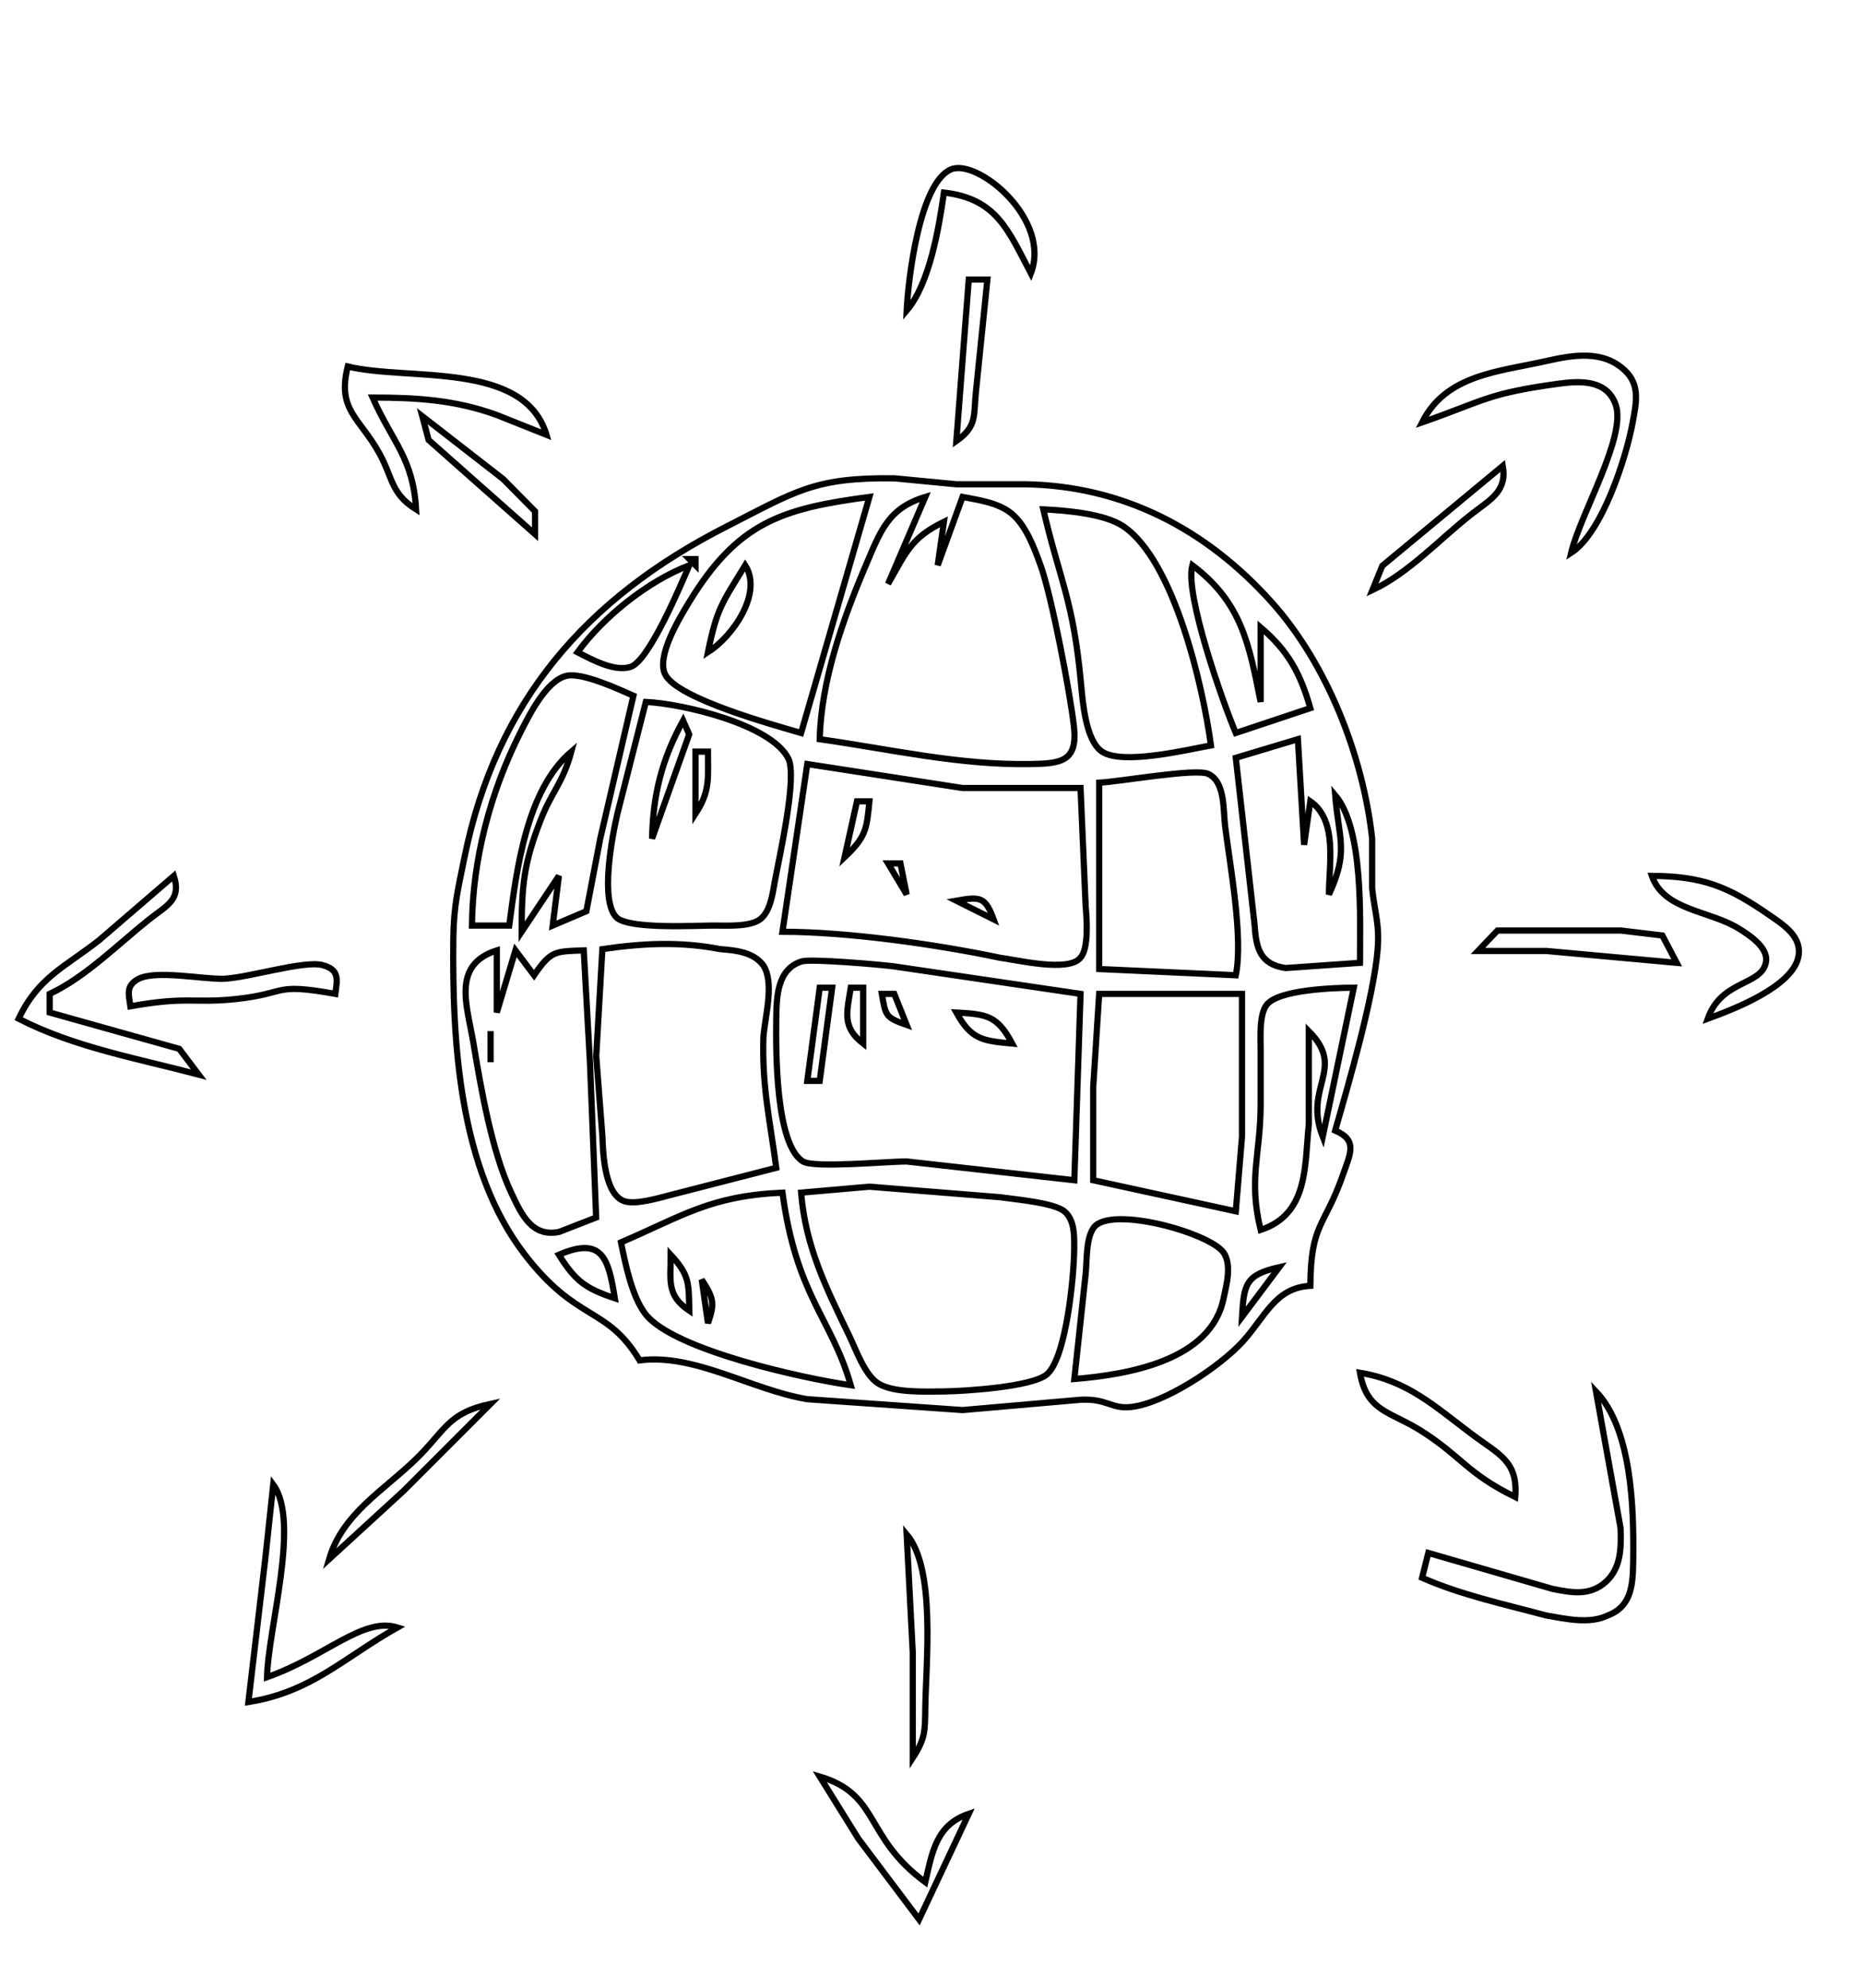 <svg xmlns="http://www.w3.org/2000/svg" width="105.82mm" height="112.875mm" viewBox="0 0 300 320"><path id="Auswahl" fill="none" stroke="black" stroke-width="1" d="M 146.00,50.00           C 146.23,45.01 148.09,29.25 153.21,27.24             157.50,25.57 169.33,35.31 166.00,44.00             162.34,37.08 160.53,31.99 152.00,31.00             151.20,36.67 149.70,45.66 146.00,50.00 Z           M 156.00,45.00           C 156.00,45.00 159.00,45.00 159.00,45.00             159.00,45.00 157.16,63.00 157.16,63.00             156.75,66.83 157.41,68.62 154.00,71.00             154.00,71.00 156.00,45.00 156.00,45.00 Z           M 229.00,68.00           C 232.87,60.28 241.37,59.84 249.00,58.12             253.27,57.16 258.11,56.28 261.67,59.65             264.17,62.01 263.46,64.98 262.91,68.00             261.85,73.79 257.95,85.82 253.00,89.00             254.46,82.80 261.98,70.22 260.17,65.13             258.74,61.10 254.44,61.30 251.00,61.77             239.48,63.34 239.05,64.49 229.00,68.00 Z           M 56.00,59.00           C 65.76,61.37 84.40,58.05 88.00,70.00             88.00,70.00 80.00,66.81 80.00,66.81             73.31,64.37 67.00,64.00 60.00,64.00             63.24,71.26 66.54,73.79 67.00,82.00             62.93,79.45 63.28,76.96 61.10,73.00             57.90,67.20 54.24,66.04 56.00,59.00 Z           M 68.00,67.00           C 68.00,67.00 81.00,77.10 81.00,77.10             81.00,77.10 86.16,82.32 86.16,82.32             86.16,82.32 86.16,86.00 86.16,86.00             86.16,86.00 69.02,70.83 69.02,70.83             69.02,70.83 68.00,67.00 68.00,67.00 Z           M 242.00,75.00           C 242.71,79.13 239.97,80.42 237.00,82.74             231.83,86.78 226.89,92.23 221.00,95.00             221.00,95.00 222.59,91.09 222.59,91.09             222.59,91.09 242.00,75.00 242.00,75.00 Z           M 103.00,219.00           C 97.68,210.17 93.00,212.98 84.53,202.00             73.89,188.21 72.81,167.69 73.00,151.00             73.07,145.71 73.77,143.09 74.80,138.00             79.90,112.92 94.38,96.26 117.00,84.76             128.26,79.03 131.13,76.85 144.00,77.00             144.00,77.00 154.00,77.96 154.00,77.96             154.00,77.96 165.00,77.96 165.00,77.96             180.89,78.19 194.30,85.24 204.83,97.00             213.74,106.95 219.51,121.75 220.96,135.00             220.96,135.00 220.96,143.00 220.96,143.00             221.36,146.95 222.19,148.70 221.83,153.00             221.19,160.55 217.21,174.36 215.00,182.00             218.64,183.56 217.48,185.63 216.30,189.00             213.27,197.70 211.10,196.76 211.00,207.00             205.35,207.30 203.78,211.93 200.13,215.96             196.48,219.97 187.57,225.94 182.09,226.51             178.87,226.84 178.31,225.12 173.99,225.34             173.99,225.34 155.00,227.00 155.00,227.00             155.00,227.00 130.00,225.25 130.00,225.25             121.00,223.75 111.85,217.85 103.00,219.00 Z           M 140.00,80.00           C 125.89,81.87 118.79,84.07 110.93,97.00             109.38,99.55 105.63,105.71 107.13,108.61             109.11,112.48 124.52,116.69 129.00,118.00             129.00,118.00 140.00,80.00 140.00,80.00 Z           M 149.00,80.00           C 143.00,81.81 141.76,85.55 139.43,91.00             135.76,99.58 132.21,109.62 132.00,119.00             143.34,120.60 154.45,123.21 166.00,123.00             170.78,122.91 173.57,122.64 172.94,117.00             172.36,111.72 169.32,95.81 167.56,91.00             166.53,88.17 165.19,84.49 162.78,82.58             160.67,80.92 157.58,80.49 155.00,80.00             155.00,80.00 151.00,91.00 151.00,91.00             151.00,91.00 152.00,84.00 152.00,84.00             146.62,86.61 145.86,89.06 143.00,94.00             143.00,94.00 149.00,80.00 149.00,80.00 Z           M 195.00,120.00           C 193.72,110.49 189.08,90.28 180.91,84.74             177.89,82.69 171.65,82.17 168.00,82.00             170.74,93.71 172.82,96.56 174.07,110.00             174.35,112.99 174.81,119.18 177.43,120.98             180.71,123.23 191.04,120.72 195.00,120.00 Z           M 112.00,90.00           C 112.00,90.00 111.00,90.00 111.00,90.00             111.00,90.00 112.00,91.00 112.00,91.00             112.00,91.00 112.00,90.00 112.00,90.00 Z           M 111.00,91.00           C 104.33,93.55 97.20,99.26 93.00,105.00             95.23,106.14 99.04,108.26 101.61,107.33             104.56,106.27 109.61,94.23 111.00,91.00 Z           M 192.00,91.00           C 190.75,95.62 196.88,113.01 199.00,118.00             199.00,118.00 211.00,114.00 211.00,114.00             209.41,108.43 207.45,104.78 203.00,101.00             203.00,101.00 203.00,113.00 203.00,113.00             201.14,103.74 199.98,97.01 192.00,91.00 Z           M 120.00,91.00           C 122.87,95.50 118.00,102.44 114.00,105.00             115.46,97.85 116.28,97.10 120.00,91.00 Z           M 102.00,112.00           C 99.59,110.94 93.66,108.18 91.17,108.81             87.91,109.63 85.18,115.19 83.76,118.00             78.96,127.54 76.10,138.31 76.00,149.00             76.00,149.00 82.00,149.00 82.00,149.00             83.20,139.93 84.78,127.18 92.00,121.00             90.62,126.12 88.88,127.36 87.07,132.00             84.32,139.02 84.01,142.63 84.00,150.00             84.00,150.00 90.00,141.00 90.00,141.00             90.00,141.00 89.00,149.00 89.00,149.00             89.00,149.00 94.42,146.69 94.42,146.69             94.42,146.69 96.66,135.00 96.66,135.00             96.66,135.00 102.00,112.00 102.00,112.00 Z           M 104.00,113.00           C 104.00,113.00 99.42,131.00 99.42,131.00             98.60,134.51 96.48,145.39 99.42,147.83             101.81,149.59 111.80,149.01 115.00,149.00             117.04,149.00 120.77,149.24 122.42,147.98             124.05,146.73 124.41,143.89 124.75,142.00             125.46,138.09 128.45,125.08 126.94,122.10             124.15,116.59 109.83,113.27 104.00,113.00 Z           M 110.00,116.00           C 110.00,116.00 110.98,118.22 110.98,118.22             110.98,118.22 105.00,135.00 105.00,135.00             105.16,127.87 106.57,122.27 110.00,116.00 Z           M 209.00,119.00           C 209.00,119.00 199.00,122.00 199.00,122.00             199.00,122.00 202.04,149.00 202.04,149.00             202.27,152.66 202.94,155.27 207.04,155.84             207.04,155.84 219.00,155.00 219.00,155.00             219.00,147.83 219.61,133.43 215.00,128.00             215.58,135.13 217.23,137.03 214.00,144.00             214.00,139.15 215.45,132.10 211.00,129.00             211.00,129.00 210.00,136.00 210.00,136.00             210.00,136.00 209.00,119.00 209.00,119.00 Z           M 112.00,121.00           C 112.00,121.00 114.00,121.00 114.00,121.00             113.99,125.27 114.41,127.28 112.00,131.00             112.00,131.00 112.00,121.00 112.00,121.00 Z           M 174.00,126.86           C 174.00,126.86 155.00,126.86 155.00,126.86             155.00,126.86 130.00,123.00 130.00,123.00             130.00,123.00 126.00,150.00 126.00,150.00             136.48,150.01 150.63,152.00 161.00,154.18             163.69,154.52 172.10,156.58 173.98,154.18             175.33,152.77 175.02,148.02 174.83,146.00             174.83,146.00 174.00,126.86 174.00,126.86 Z           M 199.00,157.00           C 200.23,150.96 198.09,139.47 197.28,133.00             196.96,130.40 197.31,125.87 194.57,124.59             192.56,123.64 180.39,125.84 177.00,126.00             177.00,126.00 177.00,156.00 177.00,156.00             177.00,156.00 199.00,157.00 199.00,157.00 Z           M 138.00,129.00           C 138.00,129.00 140.00,129.00 140.00,129.00             139.57,133.58 139.40,134.77 136.00,138.00             136.00,138.00 138.00,129.00 138.00,129.00 Z           M 143.00,139.00           C 143.00,139.00 145.00,139.00 145.00,139.00             145.00,139.00 146.00,144.00 146.00,144.00             146.00,144.00 143.00,139.00 143.00,139.00 Z           M 28.00,141.00           C 29.23,144.90 26.88,145.73 23.98,148.04             19.00,152.01 13.69,157.36 8.00,160.00             8.00,160.00 8.00,163.00 8.00,163.00             8.00,163.00 28.86,168.85 28.86,168.85             28.86,168.85 32.00,173.00 32.00,173.00             22.24,170.41 12.06,168.64 3.00,164.00             6.19,157.27 10.46,155.70 16.00,151.33             16.00,151.33 28.00,141.00 28.00,141.00 Z           M 266.00,141.00           C 274.17,141.07 278.22,142.67 284.99,147.36             287.26,148.93 290.21,150.81 289.60,154.00             288.67,158.84 279.19,162.47 275.00,164.00             277.22,157.66 283.74,158.73 284.38,154.83             284.76,152.51 281.66,150.51 279.99,149.48             275.27,146.55 267.94,146.59 266.00,141.00 Z           M 154.00,145.00           C 157.74,144.35 158.65,144.28 160.00,148.00             160.00,148.00 154.00,145.00 154.00,145.00 Z           M 238.00,153.09           C 238.00,153.09 241.14,149.80 241.14,149.80             241.14,149.80 261.00,149.80 261.00,149.80             261.00,149.80 267.69,150.60 267.69,150.60             267.69,150.60 270.00,155.00 270.00,155.00             270.00,155.00 249.00,153.09 249.00,153.09             249.00,153.09 238.00,153.09 238.00,153.09 Z           M 125.00,188.00           C 123.98,180.27 122.69,174.98 122.93,167.00             123.18,163.64 124.75,158.26 122.93,155.43             121.35,153.25 118.39,152.98 116.00,152.80             109.55,151.54 103.40,151.85 97.00,152.80             97.00,152.80 96.01,170.00 96.01,170.00             96.01,170.00 97.01,183.00 97.01,183.00             97.10,185.78 97.37,192.13 100.43,193.34             102.21,194.04 106.13,192.85 108.00,192.37             108.00,192.37 125.00,188.00 125.00,188.00 Z           M 80.00,153.00           C 72.65,155.35 75.24,161.94 76.25,168.00             77.47,175.31 79.20,185.38 82.32,192.00             83.94,195.43 85.60,199.22 90.04,198.32             90.04,198.32 96.00,196.00 96.00,196.00             96.00,196.00 95.00,171.00 95.00,171.00             95.00,171.00 94.00,153.00 94.00,153.00             89.29,153.17 88.73,153.04 86.00,157.00             86.00,157.00 83.00,153.00 83.00,153.00             83.00,153.00 80.00,163.00 80.00,163.00             80.00,163.00 80.00,153.00 80.00,153.00 Z           M 174.00,160.00           C 174.00,160.00 144.00,155.58 144.00,155.58             141.85,155.29 130.56,154.32 129.11,154.77             125.10,156.00 125.05,160.57 125.00,164.00             124.94,168.94 124.83,184.22 129.30,186.98             131.13,188.09 142.82,186.97 146.00,186.98             146.00,186.98 173.00,190.00 173.00,190.00             173.00,190.00 174.00,160.00 174.00,160.00 Z           M 21.00,162.00           C 20.75,160.12 20.18,158.70 22.33,157.57             25.21,156.13 32.63,157.66 36.00,157.57             39.95,157.41 48.88,154.62 51.85,155.35             54.74,156.07 54.30,157.72 54.00,160.00             43.80,158.18 46.54,159.91 38.00,160.83             31.12,161.56 30.21,160.35 21.00,162.00 Z           M 218.00,159.00           C 214.91,159.03 205.95,159.29 203.99,161.74             202.74,163.29 203.00,167.05 203.00,169.00             203.00,169.00 203.00,178.00 203.00,178.00             202.96,185.96 201.00,189.76 203.00,198.00             210.77,195.45 210.06,187.55 210.76,181.00             210.76,181.00 210.76,166.00 210.76,166.00             216.85,172.12 209.82,174.90 213.00,183.00             213.00,183.00 218.00,159.00 218.00,159.00 Z           M 132.00,159.00           C 132.00,159.00 134.00,159.00 134.00,159.00             134.00,159.00 132.00,174.00 132.00,174.00             132.00,174.00 130.00,174.00 130.00,174.00             130.00,174.00 132.00,159.00 132.00,159.00 Z           M 137.00,159.00           C 137.00,159.00 139.00,159.00 139.00,159.00             139.00,159.00 139.00,168.00 139.00,168.00             135.54,165.30 136.38,162.96 137.00,159.00 Z           M 200.00,160.00           C 200.00,160.00 177.00,160.00 177.00,160.00             177.00,160.00 176.04,175.00 176.04,175.00             176.04,175.00 176.04,190.00 176.04,190.00             176.04,190.00 199.00,195.00 199.00,195.00             199.00,195.00 200.00,183.00 200.00,183.00             200.00,183.00 200.00,160.00 200.00,160.00 Z           M 142.00,160.00           C 142.00,160.00 144.00,160.00 144.00,160.00             144.00,160.00 146.00,165.00 146.00,165.00             142.58,163.80 142.62,163.54 142.00,160.00 Z           M 154.00,163.00           C 158.92,163.29 160.57,163.46 163.00,168.00             158.24,167.55 156.41,167.38 154.00,163.00 Z           M 79.00,166.00           C 79.00,166.00 79.00,171.00 79.00,171.00             79.00,171.00 79.00,166.00 79.00,166.00 Z           M 129.00,192.00           C 129.73,200.73 133.00,207.26 136.74,215.00             137.88,217.35 139.22,221.31 141.41,222.71             143.84,224.26 149.12,224.03 152.00,224.00             155.41,223.96 166.19,223.27 168.57,221.26             171.72,218.60 172.96,205.25 172.98,201.00             172.99,199.02 173.07,196.40 171.40,195.01             169.72,193.61 163.36,193.07 161.00,192.73             161.00,192.73 140.00,191.04 140.00,191.04             140.00,191.04 129.00,192.00 129.00,192.00 Z           M 126.00,192.00           C 114.39,192.53 110.09,195.66 100.00,200.00             100.70,203.48 101.78,208.82 103.99,211.61             108.52,217.34 129.52,221.95 137.00,223.00             133.93,212.25 128.26,208.73 126.00,192.00 Z           M 173.00,222.00           C 181.74,221.29 195.03,219.00 197.04,209.00             197.52,206.81 198.37,203.62 197.04,201.65             194.79,198.46 178.95,194.06 176.17,197.57             174.86,199.24 175.04,202.90 174.83,205.00             174.83,205.00 173.00,222.00 173.00,222.00 Z           M 99.00,209.00           C 98.00,202.66 97.03,198.96 90.00,202.00             92.64,206.22 94.28,207.43 99.00,209.00 Z           M 108.00,202.00           C 111.09,205.35 110.89,206.59 111.00,211.00             107.27,208.50 108.02,206.15 108.00,202.00 Z           M 206.00,204.00           C 200.58,205.22 200.31,206.70 200.00,212.00             200.00,212.00 206.00,204.00 206.00,204.00 Z           M 113.00,206.00           C 114.85,208.86 115.18,209.75 114.00,213.00             114.00,213.00 113.00,206.00 113.00,206.00 Z           M 219.00,221.00           C 226.63,222.25 230.98,226.35 237.00,230.87             241.34,234.14 244.48,235.19 244.00,241.00             236.27,237.21 235.41,234.54 229.00,230.44             223.96,227.21 220.08,227.32 219.00,221.00 Z           M 257.00,224.00           C 262.80,230.10 263.11,242.90 263.00,251.00             262.94,254.76 262.93,258.55 258.89,260.07             255.93,261.52 251.99,260.58 249.00,260.07             242.26,258.26 235.36,256.79 229.00,254.00             229.00,254.00 230.00,250.00 230.00,250.00             230.00,250.00 250.00,255.79 250.00,255.79             253.14,256.41 256.09,256.98 258.69,254.56             261.07,252.32 261.07,249.03 260.96,246.00             260.96,246.00 257.00,224.00 257.00,224.00 Z           M 53.00,251.00           C 55.15,243.67 61.74,239.99 66.96,234.91             71.73,230.28 72.06,227.48 79.00,226.00             79.00,226.00 65.00,240.00 65.00,240.00             65.00,240.00 53.00,251.00 53.00,251.00 Z           M 44.00,239.00           C 48.39,244.96 43.17,262.11 43.00,270.00             52.44,266.70 58.45,260.25 64.00,262.00             55.40,266.83 50.17,272.40 40.00,274.00             40.00,274.00 42.71,251.00 42.71,251.00             42.71,251.00 44.00,239.00 44.00,239.00 Z           M 146.00,247.00           C 150.72,252.55 149.10,267.59 149.00,275.00             148.95,278.67 149.02,279.87 146.98,283.00             146.98,283.00 146.98,266.00 146.98,266.00             146.98,266.00 146.00,247.00 146.00,247.00 Z           M 132.00,286.00           C 141.74,288.89 139.09,295.72 149.00,303.00             150.13,298.06 150.79,293.77 156.00,292.00             156.00,292.00 148.00,309.00 148.00,309.00             148.00,309.00 138.22,296.00 138.22,296.00             138.22,296.00 132.00,286.00 132.00,286.00 Z"></path></svg>
